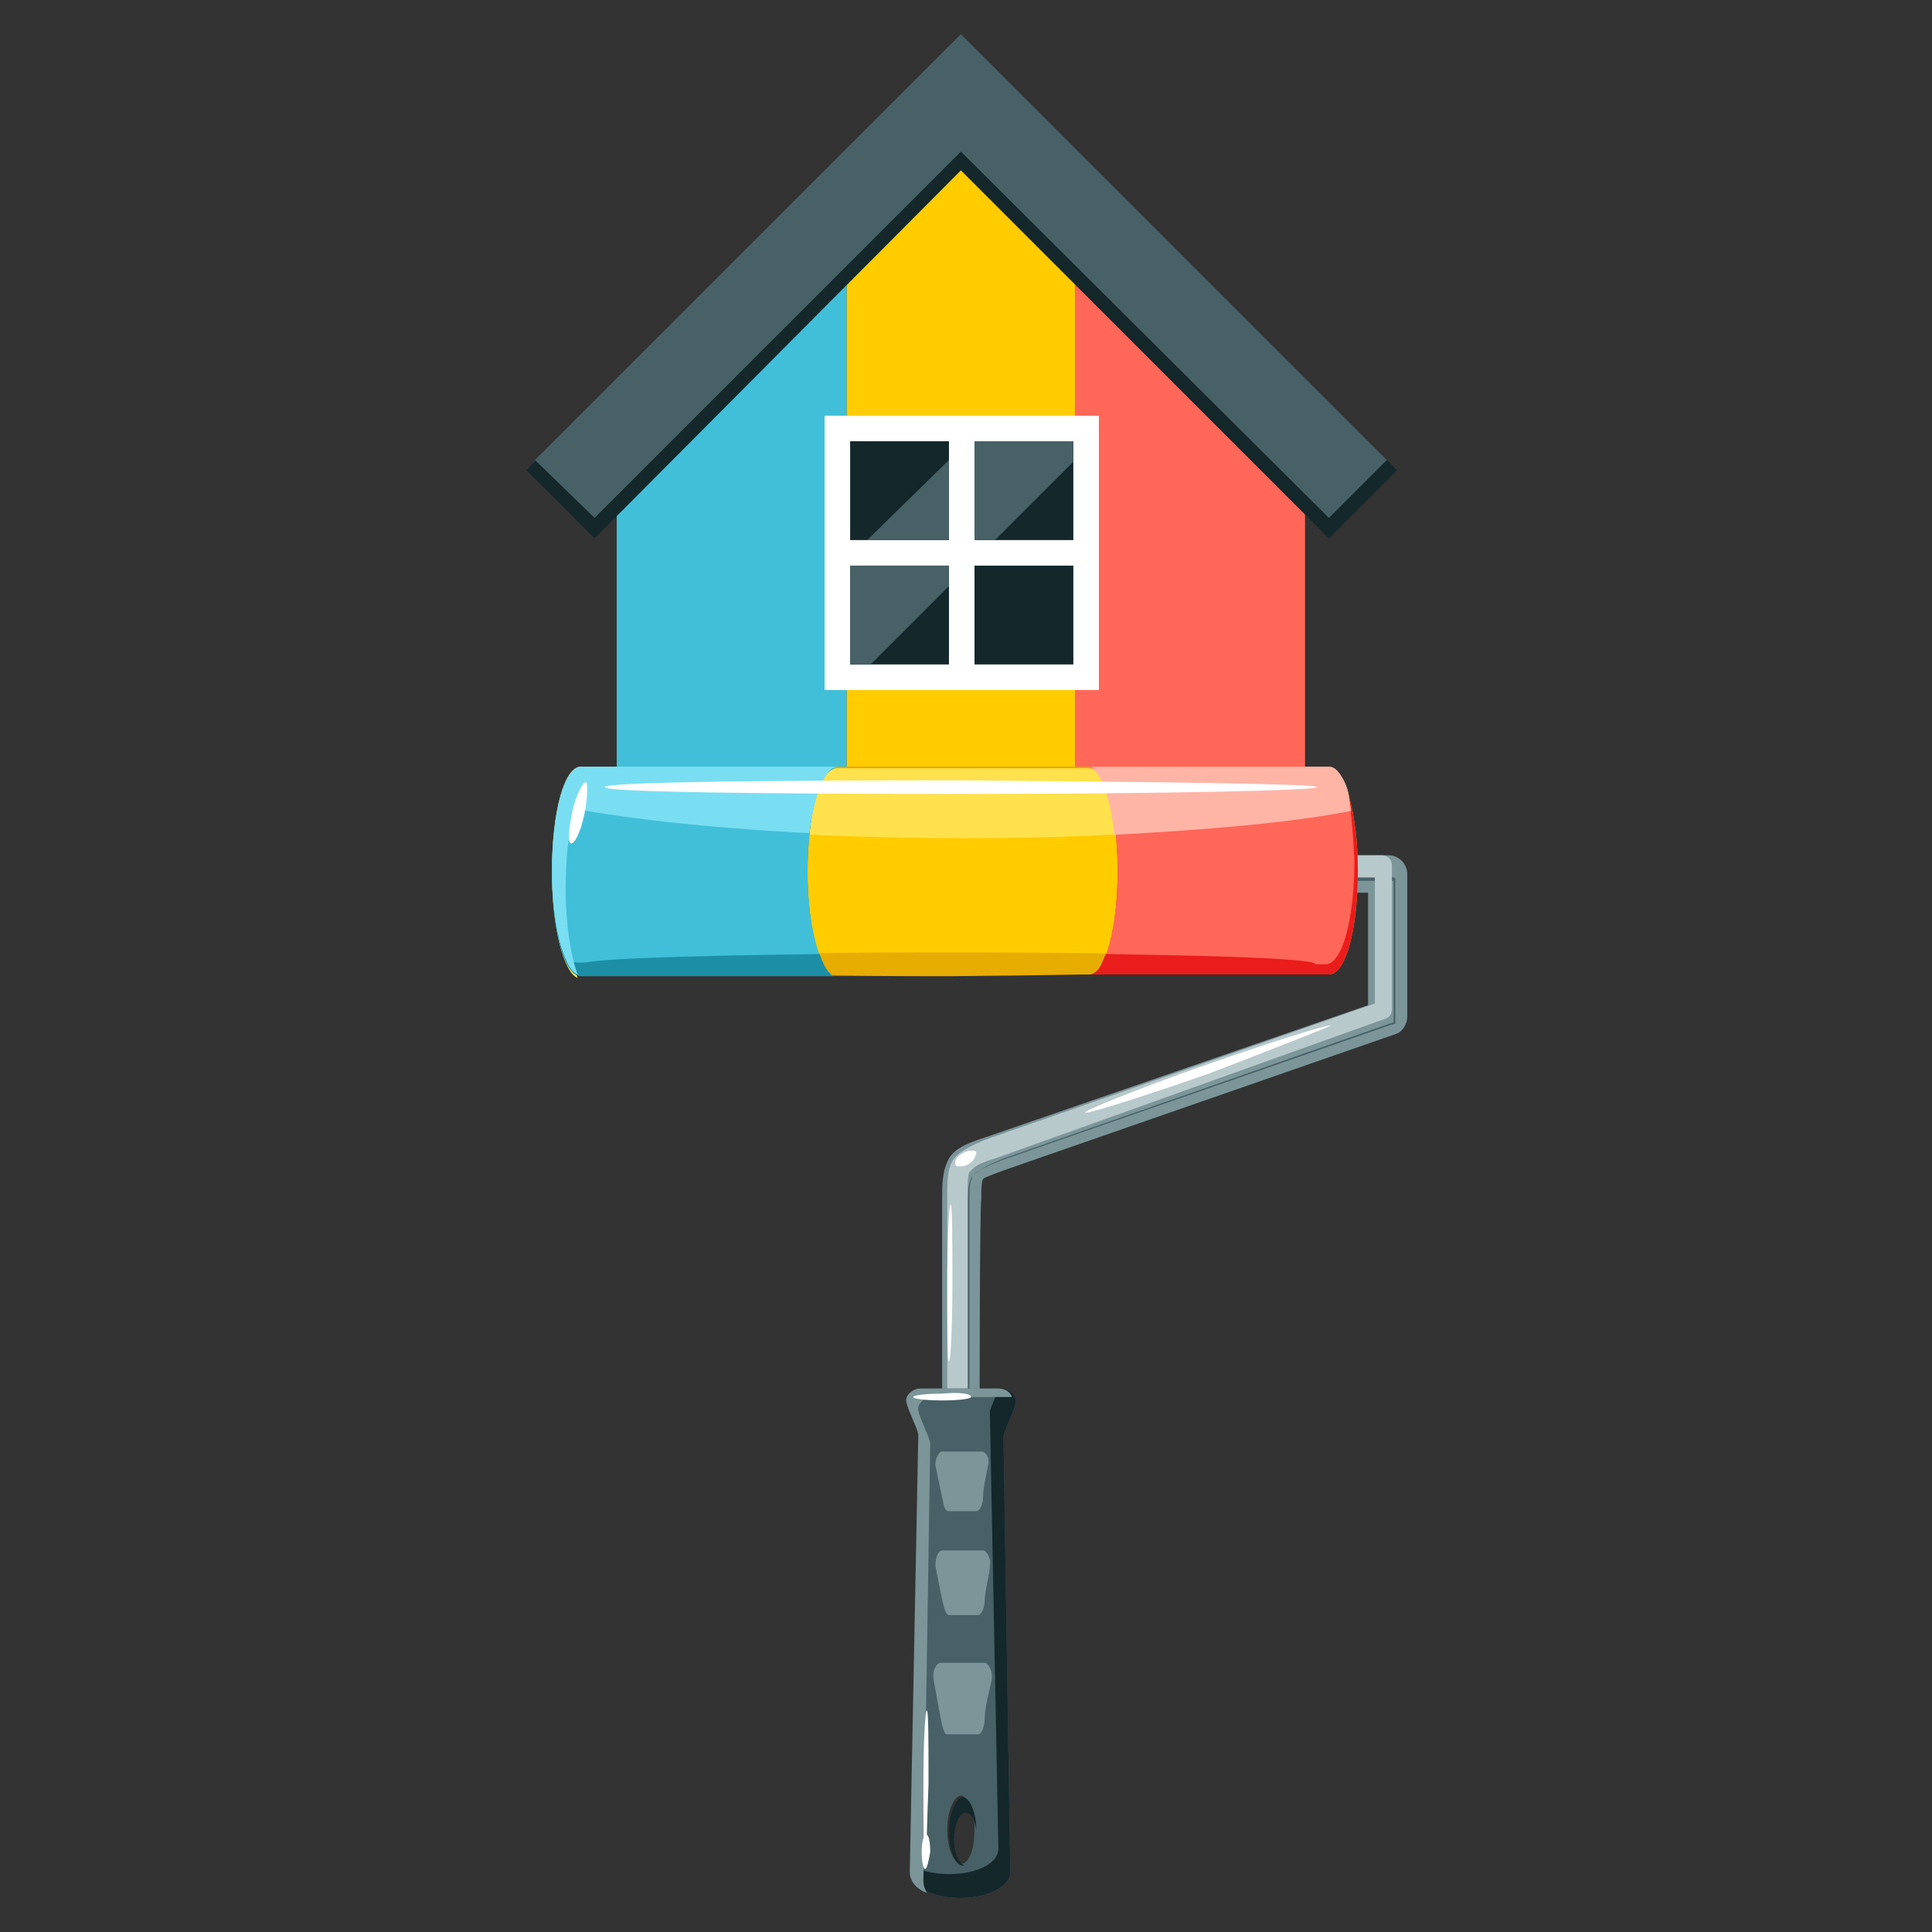<?xml version="1.0" encoding="utf-8"?>
<!-- Generator: Adobe Illustrator 24.0.2, SVG Export Plug-In . SVG Version: 6.00 Build 0)  -->
<svg version="1.1" id="Layer_1" xmlns="http://www.w3.org/2000/svg" xmlns:xlink="http://www.w3.org/1999/xlink" x="0px" y="0px"
	 viewBox="0 0 113.4 113.4" style="enable-background:new 0 0 113.4 113.4;" xml:space="preserve">
<rect x="0" y="0" width="113.4" height="113.4" fill="#333333" stroke="none"/>
<style type="text/css">
	.st0{fill:#7B9599;}
	.st1{fill:#476166;}
	.st2{fill:#B8C9CC;}
	.st3{fill:#FFFFFF;}
	.st4{fill:#E6AC00;}
	.st5{fill:#FFCC00;}
	.st6{fill:#FFE14D;}
	.st7{fill:#EA1C1C;}
	.st8{fill:#FF6759;}
	.st9{fill:#FFB5A6;}
	.st10{fill:#1C8FA6;}
	.st11{fill:#41BFD9;}
	.st12{fill:#79DEF2;}
	.st13{fill:#14272B;}
</style>
<g>
	<g>
		<g>
			<path class="st0" d="M57.5,83.1h-2.2V70.5c0-0.1,0-0.1,0-0.2c0-0.7,0-1.6,0.4-2.3c0.4-0.7,1.4-1,2.3-1.3l22.3-7.7v-6.6H34.8v-2.2
				h46.7c0.6,0,1.1,0.5,1.1,1.1v8.4c0,0.4-0.3,0.9-0.7,1l-23,8c-0.8,0.3-1.1,0.4-1.2,0.5c-0.1,0.2-0.1,0.7-0.1,1c0,0.1,0,0.1,0,0.2
				C57.5,70.5,57.5,83.1,57.5,83.1z"/>
			<path class="st1" d="M56.8,82.6V70.9c0-0.1,0-0.1,0-0.2c0-0.6,0-1.3,0.3-1.7c0.4-0.4,1.3-0.8,1.8-1l22.9-8v-8.3H36.2v-0.2h45.6
				c0.1,0,0.1,0.1,0.1,0.1v8.4c0,0.1,0,0.1-0.1,0.1l-23,8c-1,0.4-1.3,0.6-1.5,0.7l-0.2,0.2l-0.1,0.3c-0.1,0.3-0.1,0.7-0.1,1.3
				c0,0.1,0,0.1,0,0.2v11.6L56.8,82.6L56.8,82.6z"/>
			<path class="st2" d="M55.6,82.3V70.2c0-0.1,0-0.1,0-0.2c0-0.6,0-1.5,0.4-2c0.4-0.5,1.3-0.9,2.1-1.2l22.6-7.9v-7.4H35v-1.3h46.1
				c0.4,0,0.6,0.3,0.6,0.6v8.4c0,0.3-0.1,0.5-0.4,0.6L58.4,68c-0.7,0.2-1.1,0.4-1.3,0.6l-0.1,0.1l-0.1,0.1c-0.1,0.2-0.1,0.7-0.1,1.1
				c0,0.1,0,0.1,0,0.2v12.2H55.6z"/>
			<path class="st3" d="M71,63c-4,1.4-7.2,2.4-7.3,2.3c-0.1-0.1,3.1-1.4,7.1-2.8c4-1.4,7.2-2.4,7.3-2.3C78.2,60.2,74.9,61.5,71,63z"
				/>
			<path class="st3" d="M55.9,75.3c0,2.6-0.1,4.6-0.2,4.6c-0.1,0-0.1-2.1-0.1-4.6s0.1-4.6,0.2-4.6C55.9,70.8,55.9,72.8,55.9,75.3z"
				/>
			<path class="st3" d="M56.9,68.3c-0.3,0.2-0.7,0.2-0.8,0.1c-0.1-0.2,0-0.5,0.4-0.7c0.3-0.2,0.7-0.2,0.8-0.1
				C57.3,67.8,57.2,68.1,56.9,68.3z"/>
		</g>
		<g>
			<path class="st4" d="M78,45L78,45L78,45H34.1c-1,0-1.7,2.7-1.7,6.1c0,3.4,0.7,6.1,1.7,6.1H78l0,0l0,0c1,0,1.7-2.7,1.7-6.1
				S78.9,45,78,45z"/>
			<path class="st5" d="M79.4,50.4c0-1.7-0.2-3.2-0.5-4.3c-0.3-0.7-0.6-1-1-1l0,0H34.1c-1,0-1.7,2.7-1.7,6.1c0,1.7,0.2,3.2,0.5,4.3
				c0.3,0.7,0.6,1,1,1h43.9l0,0C78.7,56.6,79.4,53.8,79.4,50.4z"/>
			<path class="st6" d="M33.2,52.2c0-3.4,0.7-6.1,1.7-6.1h43.9l0,0c0.1,0,0.1,0,0.2,0.1c-0.3-0.7-0.6-1-1-1l0,0H34.1
				c-1,0-1.7,2.7-1.7,6.1c0,3.2,0.7,5.8,1.5,6.1C33.5,56.2,33.2,54.3,33.2,52.2z"/>
			<path class="st6" d="M56.7,49.2c9.1,0,17.3-0.7,22.6-1.6c-0.1-0.6-0.1-1-0.3-1.5c-0.3-0.7-0.6-1-1-1l0,0H34.1
				c-0.5,0-1,0.9-1.3,2.3C38.1,48.5,46.8,49.2,56.7,49.2z"/>
			<path class="st4" d="M77.3,56.6c0-0.4-9.7-0.7-21.6-0.7s-21.6,0.3-21.6,0.7c0,0.4,9.7,0.7,21.6,0.7
				C67.6,57.2,77.3,56.9,77.3,56.6z"/>
		</g>
		<g>
			<path class="st7" d="M78,45H63.9c1,0,1.7,2.7,1.7,6.1c0,3.4-0.7,6.1-1.7,6.1H78c1,0,1.7-2.7,1.7-6.1S78.9,45,78,45z"/>
			<path class="st8" d="M79,46.1c-0.3-0.7-0.6-1-1-1H63.9c1,0,1.7,2.7,1.7,6.1c0,2.4-0.4,4.3-0.9,5.4h13.1c1,0,1.7-2.7,1.7-6.1
				C79.4,48.7,79.3,47.2,79,46.1z"/>
			<path class="st9" d="M78,45H63.9c0.4,0,0.7,0.4,0.9,1h14l0,0c0.1,0,0.1,0,0.2,0.1C78.7,45.4,78.4,45,78,45z"/>
			<path class="st9" d="M65.4,49c5.5-0.3,10.3-0.7,13.9-1.4c-0.1-0.6-0.1-1-0.3-1.5c-0.3-0.7-0.6-1-1-1H63.9
				C64.5,45,65.2,46.7,65.4,49z"/>
			<path class="st7" d="M64.9,56c-0.2,0.5-0.4,1-0.7,1.2c7.7-0.1,13-0.4,13-0.6C77.3,56.3,72.2,56.1,64.9,56z"/>
		</g>
		<g>
			<path class="st10" d="M47.4,51.2c0-3.4,0.7-6.1,1.7-6.1h-15c-1,0-1.7,2.7-1.7,6.1c0,3.4,0.7,6.1,1.7,6.1h15
				C48.2,57.4,47.4,54.6,47.4,51.2z"/>
			<path class="st11" d="M47.4,51.2c0-3.4,0.7-6.1,1.7-6.1h-15c-1,0-1.7,2.7-1.7,6.1c0,1.7,0.2,3.2,0.5,4.3c0.3,0.7,0.6,1,1,1h14.4
				C47.8,55.5,47.4,53.5,47.4,51.2z"/>
			<path class="st12" d="M49.1,45h-15c-1,0-1.7,2.7-1.7,6.1c0,3.2,0.7,5.8,1.5,6.1c-0.4-1.1-0.7-2.9-0.7-5.1c0-3.4,0.7-6.1,1.7-6.1
				h13.3C48.5,45.4,48.8,45,49.1,45z"/>
			<path class="st12" d="M49.1,45h-15c-0.5,0-1,0.9-1.3,2.3c3.5,0.7,8.7,1.3,14.7,1.6C47.8,46.7,48.4,45,49.1,45z"/>
			<path class="st10" d="M48.1,56c-8.2,0.1-14,0.3-14,0.6c0,0.3,6.1,0.5,14.7,0.6C48.5,57,48.3,56.5,48.1,56z"/>
		</g>
		<path class="st3" d="M77.3,46.2c0,0.2-9.4,0.4-20.9,0.4s-20.9-0.1-20.9-0.4s9.4-0.4,20.9-0.4C67.9,45.9,77.3,46,77.3,46.2z"/>
		<path class="st3" d="M34.4,45.9c0.1,0.1,0.1,0.9-0.1,1.9s-0.6,1.8-0.8,1.7c-0.2-0.1-0.1-0.9,0.1-1.9
			C33.8,46.7,34.2,45.9,34.4,45.9z"/>
		<g>
			<path class="st1" d="M58.7,81.5h-4.6c-0.4,0-0.9,0.4-0.8,0.8c0.1,0.5,0.6,1.4,0.7,1.9l-0.5,25.7l0,0c0,0.9,1.3,1.5,2.9,1.5
				c1.6,0,2.9-0.7,2.9-1.5l0,0l-0.4-25.6c0.1-0.5,0.6-1.4,0.7-1.9C59.7,81.8,59.2,81.5,58.7,81.5z M56.4,109.4c-0.4,0-0.8-0.9-0.8-2
				s0.4-2,0.8-2s0.8,0.9,0.8,2S56.9,109.4,56.4,109.4z"/>
			<path class="st13" d="M58.7,81.5h-0.1c-0.1,0.4-0.4,1-0.5,1.3l0.5,25.7l0,0c0,0.9-1.3,1.5-2.9,1.5c-0.9,0-1.7-0.2-2.2-0.5v0.4
				l0,0c0,0.9,1.3,1.5,2.9,1.5c1.6,0,2.9-0.7,2.9-1.5l0,0l-0.4-25.6c0.1-0.5,0.6-1.4,0.7-1.9C59.7,81.8,59.2,81.5,58.7,81.5z"/>
			<path class="st0" d="M58,86c0.1-0.4-0.1-0.8-0.4-0.8h-2.3c-0.2,0-0.4,0.4-0.4,0.8c0.1,0.5,0.3,1.4,0.4,1.9
				c0.1,0.4,0.1,0.8,0.4,0.8h1.6c0.2,0,0.4-0.4,0.4-0.8C57.7,87.4,57.9,86.5,58,86z"/>
			<path class="st0" d="M58.1,91.9c0.1-0.4-0.2-0.9-0.4-0.9h-2.4c-0.2,0-0.4,0.4-0.4,0.9c0.1,0.5,0.3,1.5,0.4,2
				c0.1,0.4,0.2,0.9,0.4,0.9h1.7c0.2,0,0.4-0.4,0.4-0.9C57.8,93.4,58.1,92.4,58.1,91.9z"/>
			<path class="st0" d="M58.2,98.6c0.1-0.5-0.2-1-0.4-1h-2.6c-0.2,0-0.5,0.4-0.4,1c0.1,0.6,0.3,1.6,0.4,2.2c0.1,0.5,0.2,1,0.4,1h1.8
				c0.2,0,0.4-0.4,0.4-1S58.1,99.2,58.2,98.6z"/>
			<path class="st13" d="M56,107.9c0-0.8,0.3-1.5,0.7-1.5c0.3,0,0.5,0.4,0.6,1c0-1.1-0.4-1.9-0.8-1.9s-0.8,0.9-0.8,2
				c0,1.1,0.4,2,0.8,2c0.1,0,0.1,0,0.1,0C56.2,109.3,56,108.7,56,107.9z"/>
			<path class="st0" d="M54.2,110.4L54.2,110.4l0.4-25.7c-0.1-0.5-0.6-1.4-0.7-1.9c-0.1-0.4,0.4-0.8,0.8-0.8h4.6c0,0,0,0,0.1,0
				c-0.1-0.3-0.4-0.5-0.8-0.5h-4.6c-0.4,0-0.9,0.4-0.8,0.8c0.1,0.5,0.6,1.4,0.7,1.9l-0.5,25.7l0,0c0,0.5,0.4,1,1,1.2
				C54.3,110.9,54.2,110.7,54.2,110.4z"/>
			<path class="st3" d="M57,82c0,0.1-0.7,0.2-1.7,0.2c-1,0-1.7-0.1-1.7-0.2c0-0.1,0.7-0.2,1.7-0.2C56.3,81.7,57,81.8,57,82z"/>
			<path class="st3" d="M54.3,109c-0.1,0-0.1-1.9-0.1-4.3c0-2.4,0.1-4.3,0.2-4.3s0.1,1.9,0.1,4.3C54.4,107.1,54.4,109,54.3,109z"/>
			<path class="st3" d="M54.3,109.7c-0.1,0-0.2-0.4-0.2-1c0-0.6,0.1-1,0.3-1c0.1,0,0.2,0.4,0.2,1C54.5,109.3,54.4,109.7,54.3,109.7z
				"/>
		</g>
	</g>
	<polygon class="st11" points="36.2,29.4 36.2,45 49.7,45 49.7,16.2 	"/>
	<polygon class="st5" points="56.7,9.4 49.7,16.2 49.7,45 63.1,45 63.1,15.9 	"/>
	<polygon class="st8" points="63.1,45 76.6,45 76.6,29.4 63.1,15.9 	"/>
	<polygon class="st13" points="56.4,10 78,31.6 82,27.6 56.4,2 30.9,27.6 34.9,31.6 	"/>
	<polygon class="st1" points="31.4,27 34.9,30.4 56.4,8.9 78,30.4 81.4,27 56.4,2 	"/>
	<rect x="48.4" y="24.4" class="st3" width="16.1" height="16.1"/>
	<path class="st13" d="M55.7,31.7h-5.8v-5.8h5.8V31.7z M63,25.9h-5.8v5.8H63V25.9z M55.7,33.2h-5.8V39h5.8V33.2z M63,33.2h-5.8V39
		H63V33.2z"/>
	<g>
		<polygon class="st1" points="55.7,33.2 49.9,33.2 49.9,39 51.1,39 55.7,34.4 		"/>
		<polygon class="st1" points="55.7,27 50.9,31.7 55.7,31.7 		"/>
		<polygon class="st1" points="63,25.9 57.2,25.9 57.2,31.7 58.4,31.7 63,27.1 		"/>
	</g>
</g>
</svg>
